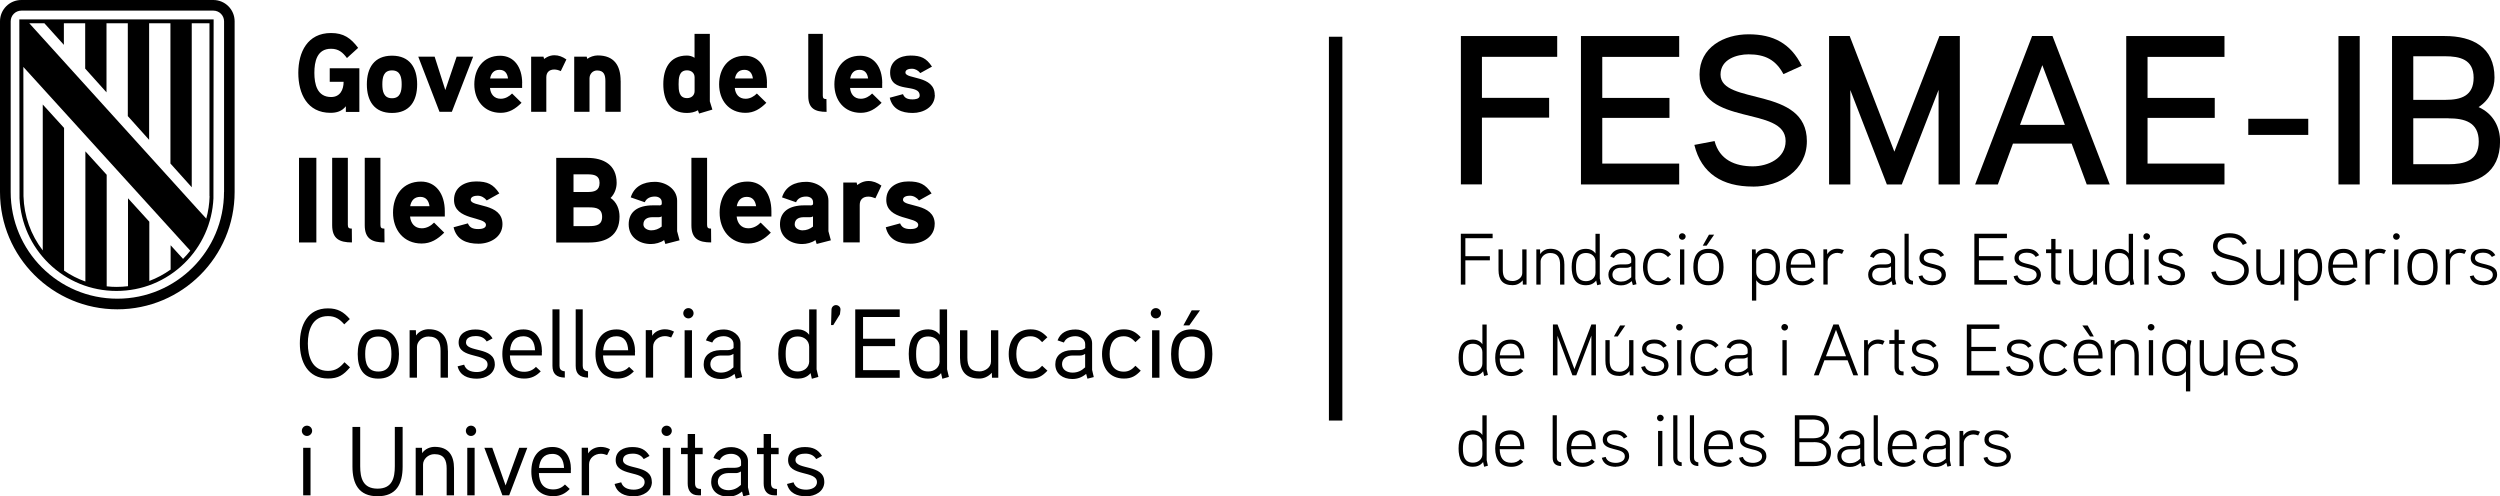 <?xml version="1.0" encoding="UTF-8"?>
<svg id="Capa_2" data-name="Capa 2" xmlns="http://www.w3.org/2000/svg" viewBox="0 0 390.62 77.57">
  <g id="Capa_1-2" data-name="Capa 1">
    <rect x="207.64" y="5.74" width="2.1" height="59.97"/>
    <g>
      <g>
        <path d="M243.31,8.88h-11.76v6.41h10.5v3.09h-10.5v10.43h-3.29V5.63h15.05v3.26Z"/>
        <path d="M262.37,28.82h-15.35V5.63h15.35v3.26h-12.02v6.41h10.5v3.12h-10.5v7.14h12.02v3.26Z"/>
        <path d="M273.87,29.15c-4.75,0-8.04-2.03-9.13-6.51l3.16-.6c.76,2.92,3.19,3.95,5.98,3.95,2.33,0,5.12-1.23,5.12-3.95,0-5.65-13.45-2.13-13.45-10.4,0-4.25,3.82-6.28,7.67-6.28s6.58,1.43,8.3,4.92l-2.86,1.3c-1.2-2.23-2.86-3.09-5.45-3.09-1.83,0-4.38.76-4.38,3.16,0,4.85,13.49,1.76,13.49,10.4,0,4.58-4.15,7.11-8.44,7.11Z"/>
        <path d="M306.22,28.82h-3.32v-14.78l-5.75,14.78h-2.33l-5.71-14.75v14.75h-3.32V5.63h3.22l6.98,18.07,7.04-18.07h3.19v23.19Z"/>
        <path d="M329.64,28.82h-3.59l-2.36-6.38h-9.17l-2.36,6.38h-3.55l8.9-23.19h3.19l8.94,23.19ZM322.63,19.51l-3.52-9.33-3.49,9.33h7.01Z"/>
        <path d="M347.57,28.82h-15.35V5.63h15.35v3.26h-12.02v6.41h10.5v3.12h-10.5v7.14h12.02v3.26Z"/>
        <path d="M360.66,21.08h-9.37v-2.52h9.37v2.52Z"/>
        <path d="M368.7,28.82h-3.32V5.63h3.32v23.19Z"/>
        <path d="M382.55,28.82h-8.8V5.63h8.24c4.35,0,7.77,1.76,7.77,6.48,0,1.73-.73,3.49-2.49,4.62,2.36,1.06,3.36,3.19,3.36,5.35,0,4.95-3.52,6.74-8.07,6.74ZM382.02,8.79h-4.95v6.81h5.05c2.39,0,4.38-.6,4.38-3.46s-2.16-3.35-4.48-3.35ZM382.55,18.48h-5.48v7.18h5.48c2.46,0,4.75-.5,4.75-3.55s-2.26-3.62-4.75-3.62Z"/>
      </g>
      <g>
        <path d="M233.23,37.22h-4.27v2.81h3.83v.65h-3.83v3.79h-.71v-7.95h4.97v.69Z"/>
        <path d="M238.52,44.47h-.58l-.02-.67c-.47.57-1.05.76-1.56.76-1.58,0-2.22-.84-2.22-2.38v-3.21h.67v3.18c0,1.07.31,1.76,1.56,1.76.64,0,1.48-.47,1.48-1.24v-3.7h.67v5.5Z"/>
        <path d="M244.43,44.47h-.67v-3.11c0-1.05-.33-1.83-1.57-1.83-.84,0-1.47.67-1.47,1.31v3.63h-.67v-5.5h.58l.02.73c.38-.6,1.02-.83,1.56-.83,1.59,0,2.22.98,2.22,2.48v3.12Z"/>
        <path d="M249.56,44.56l-.16-.73c-.41.55-1.02.74-1.59.74-1.74,0-2.24-1.29-2.24-2.86s.55-2.83,2.26-2.83c.47,0,1.1.18,1.46.73v-3.08h.67v6.99s.19.87.19.89l-.59.16ZM249.29,40.86c0-.82-.66-1.33-1.46-1.33-1.4,0-1.58,1.17-1.58,2.2s.18,2.2,1.57,2.2c.79,0,1.47-.5,1.47-1.33v-1.73Z"/>
        <path d="M255.7,44.41l-.57.14-.17-.62c-.56.48-1.07.66-1.68.66-1.08,0-1.97-.57-1.97-1.67,0-1,.77-1.58,1.88-1.61.11-.01.85,0,.85,0,.28-.01.6-.02.84-.28v-.52c0-.65-.68-1.02-1.25-1.02s-1.19.22-1.45.81l-.59-.21c.35-.87,1.08-1.22,2.06-1.22.92,0,1.87.63,1.87,1.58v3.13l.18.83ZM254.88,41.62c-.36.19-.5.22-.76.22h-.89c-.65,0-1.29.32-1.29,1.08s.69,1.08,1.33,1.08,1.13-.22,1.61-.68v-1.7Z"/>
        <path d="M260.62,40.16c-.39-.41-.79-.67-1.41-.67-1.39,0-1.8,1.1-1.8,2.23s.41,2.22,1.8,2.22c.63,0,1.02-.26,1.41-.67l.48.43c-.56.59-1.05.85-1.89.85-1.67,0-2.5-1.25-2.5-2.83s.83-2.86,2.5-2.86c.84,0,1.34.29,1.89.87l-.48.43Z"/>
        <path d="M262.84,37.47c-.28,0-.51-.24-.51-.52s.23-.51.51-.51.54.23.54.51-.24.52-.54.52ZM263.17,44.47h-.67v-5.5h.67v5.5Z"/>
        <path d="M266.94,44.57c-1.76,0-2.36-1.23-2.36-2.83s.59-2.86,2.36-2.86,2.36,1.23,2.36,2.86-.6,2.83-2.36,2.83ZM266.94,39.53c-1.42,0-1.67,1.09-1.67,2.21s.25,2.19,1.67,2.19,1.67-1.08,1.67-2.19-.25-2.21-1.67-2.21ZM267.83,36.67l-1.18,1.72h-.6l.97-1.72h.82Z"/>
        <path d="M275.88,44.57c-.48,0-1.06-.16-1.47-.79v3.19h-.67v-8h.58l.02.76c.39-.65,1.04-.88,1.55-.88,1.72,0,2.23,1.36,2.23,2.87s-.52,2.85-2.24,2.85ZM275.88,39.53c-.79,0-1.47.67-1.47,1.33v1.72c0,.69.67,1.34,1.47,1.34,1.39,0,1.57-1.19,1.57-2.2s-.18-2.2-1.57-2.2Z"/>
        <path d="M283.63,41.83h-3.84c.02,1.24.49,2.12,1.81,2.12.6,0,1.06-.18,1.41-.57l.46.41c-.49.52-1.07.79-1.87.79-1.76,0-2.52-1.2-2.52-2.85s.69-2.85,2.42-2.85c1.43,0,2.12,1.1,2.12,2.56v.39ZM282.99,41.34c-.03-1-.41-1.83-1.5-1.83s-1.6.73-1.7,1.83h3.2Z"/>
        <path d="M287.82,39.67c-.23-.09-.49-.16-.74-.16-.8,0-1.51.58-1.51,1.33v3.62h-.67v-5.5h.58l.02.77c.35-.63,1.01-.87,1.58-.87.36,0,.69.08,1.02.24l-.28.56Z"/>
        <path d="M296.29,44.41l-.57.14-.17-.62c-.56.48-1.07.66-1.68.66-1.08,0-1.97-.57-1.97-1.67,0-1,.77-1.58,1.88-1.61.11-.01.85,0,.85,0,.28-.01.6-.02.84-.28v-.52c0-.65-.68-1.02-1.25-1.02s-1.19.22-1.45.81l-.59-.21c.35-.87,1.08-1.22,2.06-1.22.92,0,1.87.63,1.87,1.58v3.13l.18.83ZM295.47,41.62c-.36.19-.5.22-.76.22h-.89c-.65,0-1.29.32-1.29,1.08s.69,1.08,1.33,1.08,1.13-.22,1.61-.68v-1.7Z"/>
        <path d="M298.9,44.46c-.89-.03-1.32-.46-1.32-1.3v-6.64h.65v6.64c0,.34.15.66.67.72v.58Z"/>
        <path d="M301.99,44.57c-1.06,0-1.97-.38-2.22-1.41l.6-.14c.2.71.89.93,1.6.93.58,0,1.4-.25,1.4-1.01,0-1.54-3.46-.66-3.46-2.61,0-1.01.91-1.46,1.88-1.46.91,0,1.53.26,1.97,1l-.54.28c-.31-.51-.82-.67-1.39-.67-.48,0-1.25.14-1.25.84,0,1.33,3.46.5,3.46,2.58,0,1.08-1.04,1.65-2.06,1.65Z"/>
        <path d="M313.58,44.47h-5.09v-7.95h5.09v.69h-4.38v2.81h3.83v.66h-3.83v3.08h4.38v.69Z"/>
        <path d="M316.84,44.57c-1.06,0-1.97-.38-2.22-1.41l.6-.14c.21.71.89.93,1.6.93.58,0,1.4-.25,1.4-1.01,0-1.54-3.46-.66-3.46-2.61,0-1.01.91-1.46,1.88-1.46.91,0,1.53.26,1.97,1l-.54.28c-.31-.51-.82-.67-1.39-.67-.48,0-1.25.14-1.25.84,0,1.33,3.46.5,3.46,2.58,0,1.08-1.04,1.65-2.06,1.65Z"/>
        <path d="M322.1,39.56h-.93v3.56c0,.56.21.74.75.75v.59h-.24c-.83,0-1.18-.55-1.18-1.31v-3.6h-.81v-.59h.81v-1.63h.67v1.63h.93v.59Z"/>
        <path d="M327.66,44.47h-.58l-.02-.67c-.47.57-1.05.76-1.56.76-1.58,0-2.22-.84-2.22-2.38v-3.21h.67v3.18c0,1.07.31,1.76,1.56,1.76.64,0,1.48-.47,1.48-1.24v-3.7h.67v5.5Z"/>
        <path d="M332.88,44.56l-.16-.73c-.41.55-1.02.74-1.59.74-1.74,0-2.24-1.29-2.24-2.86s.55-2.83,2.26-2.83c.47,0,1.1.18,1.46.73v-3.08h.67v6.99s.19.87.19.89l-.59.16ZM332.61,40.86c0-.82-.66-1.33-1.46-1.33-1.4,0-1.58,1.17-1.58,2.2s.18,2.2,1.57,2.2c.79,0,1.47-.5,1.47-1.33v-1.73Z"/>
        <path d="M335.4,37.47c-.28,0-.51-.24-.51-.52s.23-.51.51-.51.54.23.54.51-.24.52-.54.52ZM335.73,44.47h-.67v-5.5h.67v5.5Z"/>
        <path d="M339.35,44.57c-1.06,0-1.97-.38-2.22-1.41l.6-.14c.21.71.89.93,1.6.93.58,0,1.4-.25,1.4-1.01,0-1.54-3.46-.66-3.46-2.61,0-1.01.91-1.46,1.88-1.46.91,0,1.53.26,1.97,1l-.54.28c-.31-.51-.82-.67-1.39-.67-.48,0-1.25.14-1.25.84,0,1.33,3.46.5,3.46,2.58,0,1.08-1.04,1.65-2.06,1.65Z"/>
        <path d="M348.57,44.57c-1.59,0-2.71-.59-3.06-2.06l.68-.12c.29,1.16,1.33,1.51,2.38,1.51.97,0,2.09-.5,2.09-1.65,0-2.37-4.88-.98-4.88-3.78,0-1.4,1.26-2.03,2.55-2.03s2.17.44,2.74,1.55l-.63.28c-.46-.87-1.15-1.16-2.12-1.16-.79,0-1.83.31-1.83,1.35,0,2.06,4.88.77,4.88,3.78,0,1.51-1.38,2.32-2.81,2.32Z"/>
        <path d="M356.92,44.47h-.58l-.02-.67c-.47.57-1.05.76-1.56.76-1.58,0-2.22-.84-2.22-2.38v-3.21h.67v3.18c0,1.07.31,1.76,1.56,1.76.64,0,1.48-.47,1.48-1.24v-3.7h.67v5.5Z"/>
        <path d="M360.59,44.57c-.48,0-1.06-.16-1.47-.79v3.19h-.67v-8h.58l.02.76c.39-.65,1.04-.88,1.55-.88,1.72,0,2.23,1.36,2.23,2.87s-.52,2.85-2.24,2.85ZM360.59,39.53c-.79,0-1.47.67-1.47,1.33v1.72c0,.69.67,1.34,1.47,1.34,1.39,0,1.57-1.19,1.57-2.2s-.18-2.2-1.57-2.2Z"/>
        <path d="M368.33,41.83h-3.84c.02,1.24.49,2.12,1.81,2.12.6,0,1.06-.18,1.41-.57l.46.41c-.49.52-1.07.79-1.87.79-1.76,0-2.52-1.2-2.52-2.85s.69-2.85,2.42-2.85c1.43,0,2.12,1.1,2.12,2.56v.39ZM367.69,41.34c-.03-1-.41-1.83-1.5-1.83s-1.6.73-1.7,1.83h3.2Z"/>
        <path d="M372.52,39.67c-.23-.09-.49-.16-.74-.16-.8,0-1.51.58-1.51,1.33v3.62h-.67v-5.5h.58l.02.77c.35-.63,1.01-.87,1.58-.87.36,0,.69.08,1.02.24l-.28.56Z"/>
        <path d="M374.42,37.47c-.28,0-.51-.24-.51-.52s.23-.51.51-.51.54.23.54.51-.24.52-.54.52ZM374.75,44.47h-.67v-5.5h.67v5.5Z"/>
        <path d="M378.52,44.57c-1.76,0-2.36-1.23-2.36-2.83s.59-2.86,2.36-2.86,2.36,1.23,2.36,2.86-.6,2.83-2.36,2.83ZM378.52,39.53c-1.42,0-1.67,1.09-1.67,2.21s.25,2.19,1.67,2.19,1.67-1.08,1.67-2.19-.25-2.21-1.67-2.21Z"/>
        <path d="M385.07,39.67c-.23-.09-.49-.16-.74-.16-.8,0-1.51.58-1.51,1.33v3.62h-.67v-5.5h.58l.02.77c.35-.63,1.01-.87,1.58-.87.36,0,.69.08,1.02.24l-.28.56Z"/>
        <path d="M388.12,44.57c-1.06,0-1.97-.38-2.22-1.41l.6-.14c.21.71.89.93,1.6.93.58,0,1.4-.25,1.4-1.01,0-1.54-3.46-.66-3.46-2.61,0-1.01.91-1.46,1.88-1.46.91,0,1.53.26,1.97,1l-.54.28c-.31-.51-.82-.67-1.39-.67-.48,0-1.25.14-1.25.84,0,1.33,3.46.5,3.46,2.58,0,1.08-1.04,1.65-2.06,1.65Z"/>
        <path d="M231.89,58.74l-.16-.73c-.41.55-1.02.74-1.59.74-1.74,0-2.24-1.29-2.24-2.86s.55-2.83,2.26-2.83c.47,0,1.1.18,1.46.73v-3.08h.67v6.99s.19.87.19.89l-.59.16ZM231.62,55.04c0-.82-.66-1.33-1.46-1.33-1.4,0-1.58,1.17-1.58,2.2s.18,2.2,1.57,2.2c.79,0,1.47-.5,1.47-1.33v-1.73Z"/>
        <path d="M238.17,56.01h-3.84c.02,1.24.49,2.12,1.81,2.12.6,0,1.06-.18,1.41-.57l.46.41c-.49.52-1.07.79-1.87.79-1.76,0-2.52-1.2-2.52-2.85s.69-2.85,2.42-2.85c1.43,0,2.12,1.1,2.12,2.56v.39ZM237.54,55.52c-.03-1-.41-1.83-1.5-1.83s-1.61.73-1.7,1.83h3.2Z"/>
        <path d="M249.36,58.65h-.71v-6.21l-2.36,6.21h-.6l-2.34-6.19v6.19h-.71v-7.95h.72l2.64,6.97,2.65-6.97h.71v7.95Z"/>
        <path d="M255.22,58.65h-.58l-.02-.67c-.47.57-1.05.76-1.56.76-1.58,0-2.22-.84-2.22-2.38v-3.21h.67v3.18c0,1.07.31,1.76,1.56,1.76.64,0,1.48-.47,1.48-1.24v-3.7h.67v5.5ZM253.95,50.85l-1.18,1.72h-.6l.97-1.72h.82Z"/>
        <path d="M258.65,58.75c-1.06,0-1.97-.38-2.22-1.41l.6-.14c.2.71.89.93,1.6.93.58,0,1.4-.25,1.4-1.01,0-1.54-3.46-.66-3.46-2.61,0-1.01.91-1.46,1.88-1.46.91,0,1.53.26,1.97,1l-.54.28c-.31-.51-.82-.67-1.39-.67-.48,0-1.25.14-1.25.84,0,1.33,3.46.5,3.46,2.58,0,1.08-1.04,1.65-2.06,1.65Z"/>
        <path d="M262.39,51.65c-.28,0-.51-.24-.51-.52s.23-.51.51-.51.54.23.54.51-.24.52-.54.52ZM262.72,58.65h-.67v-5.5h.67v5.5Z"/>
        <path d="M268.04,54.35c-.39-.41-.79-.67-1.41-.67-1.39,0-1.8,1.1-1.8,2.23s.41,2.22,1.8,2.22c.63,0,1.02-.26,1.41-.67l.48.43c-.56.59-1.05.85-1.89.85-1.67,0-2.5-1.25-2.5-2.83s.83-2.86,2.5-2.86c.84,0,1.34.29,1.89.87l-.48.43Z"/>
        <path d="M273.89,58.59l-.57.14-.17-.62c-.56.48-1.07.66-1.68.66-1.08,0-1.97-.57-1.97-1.67,0-1,.77-1.58,1.88-1.61.11-.01.85,0,.85,0,.28-.01.6-.02.84-.28v-.52c0-.65-.68-1.02-1.25-1.02s-1.19.22-1.45.81l-.59-.21c.35-.87,1.08-1.22,2.06-1.22.92,0,1.87.63,1.87,1.58v3.13l.18.83ZM273.07,55.8c-.36.19-.5.22-.76.22h-.89c-.65,0-1.29.32-1.29,1.08s.69,1.08,1.33,1.08,1.13-.22,1.61-.68v-1.7Z"/>
        <path d="M278.84,51.65c-.28,0-.51-.24-.51-.52s.23-.51.51-.51.54.23.54.51-.24.52-.54.52ZM279.17,58.65h-.67v-5.5h.67v5.5Z"/>
        <path d="M290.33,58.65h-.75l-.9-2.36h-3.62l-.89,2.36h-.76l3.05-7.95h.82l3.05,7.95ZM288.44,55.67l-1.57-4.14-1.57,4.14h3.14Z"/>
        <path d="M294.18,53.86c-.23-.09-.49-.16-.74-.16-.8,0-1.51.58-1.51,1.33v3.62h-.67v-5.5h.58l.02.77c.35-.63,1.01-.87,1.58-.87.36,0,.69.08,1.02.24l-.28.56Z"/>
        <path d="M297.61,53.74h-.93v3.56c0,.56.21.74.75.75v.59h-.24c-.83,0-1.18-.55-1.18-1.31v-3.6h-.81v-.59h.81v-1.63h.67v1.63h.93v.59Z"/>
        <path d="M300.81,58.75c-1.06,0-1.97-.38-2.22-1.41l.6-.14c.2.71.89.93,1.6.93.58,0,1.4-.25,1.4-1.01,0-1.54-3.46-.66-3.46-2.61,0-1.01.91-1.46,1.88-1.46.91,0,1.53.26,1.97,1l-.54.28c-.31-.51-.82-.67-1.39-.67-.48,0-1.25.14-1.25.84,0,1.33,3.46.5,3.46,2.58,0,1.08-1.04,1.65-2.06,1.65Z"/>
        <path d="M312.4,58.65h-5.09v-7.95h5.09v.69h-4.38v2.81h3.83v.66h-3.83v3.08h4.38v.69Z"/>
        <path d="M315.66,58.75c-1.06,0-1.97-.38-2.22-1.41l.6-.14c.21.71.89.93,1.6.93.58,0,1.4-.25,1.4-1.01,0-1.54-3.46-.66-3.46-2.61,0-1.01.91-1.46,1.88-1.46.91,0,1.53.26,1.97,1l-.54.28c-.31-.51-.82-.67-1.39-.67-.48,0-1.25.14-1.25.84,0,1.33,3.46.5,3.46,2.58,0,1.08-1.04,1.65-2.06,1.65Z"/>
        <path d="M322.54,54.35c-.39-.41-.79-.67-1.41-.67-1.39,0-1.8,1.1-1.8,2.23s.41,2.22,1.8,2.22c.63,0,1.02-.26,1.41-.67l.48.43c-.56.59-1.05.85-1.89.85-1.67,0-2.5-1.25-2.5-2.83s.83-2.86,2.5-2.86c.84,0,1.34.29,1.89.87l-.48.43Z"/>
        <path d="M328.53,56.01h-3.84c.02,1.24.49,2.12,1.81,2.12.6,0,1.06-.18,1.41-.57l.46.41c-.49.52-1.07.79-1.87.79-1.76,0-2.52-1.2-2.52-2.85s.69-2.85,2.42-2.85c1.43,0,2.12,1.1,2.12,2.56v.39ZM327.89,55.52c-.03-1-.41-1.83-1.5-1.83s-1.61.73-1.7,1.83h3.2ZM327.15,52.57h-.59l-1.2-1.72h.83l.96,1.72Z"/>
        <path d="M334.18,58.65h-.67v-3.11c0-1.05-.33-1.83-1.57-1.83-.84,0-1.47.67-1.47,1.31v3.63h-.67v-5.5h.58l.02.73c.38-.6,1.02-.83,1.56-.83,1.59,0,2.22.98,2.22,2.48v3.12Z"/>
        <path d="M336.09,51.65c-.28,0-.51-.24-.51-.52s.23-.51.51-.51.54.23.54.51-.24.52-.54.52ZM336.42,58.65h-.67v-5.5h.67v5.5Z"/>
        <path d="M342.41,53.24l-.19.84v7.07h-.67v-3.14c-.43.57-.99.74-1.46.74-1.72,0-2.26-1.31-2.26-2.86s.51-2.86,2.25-2.86c.56,0,1.17.23,1.57.79l.16-.74.6.16ZM341.55,55.04c0-.75-.67-1.33-1.47-1.33-1.39,0-1.57,1.18-1.57,2.2s.19,2.2,1.58,2.2c.8,0,1.46-.6,1.46-1.34v-1.72Z"/>
        <path d="M348.07,58.65h-.58l-.02-.67c-.47.57-1.05.76-1.56.76-1.58,0-2.22-.84-2.22-2.38v-3.21h.67v3.18c0,1.07.31,1.76,1.56,1.76.64,0,1.48-.47,1.48-1.24v-3.7h.67v5.5Z"/>
        <path d="M353.83,56.01h-3.84c.02,1.24.49,2.12,1.81,2.12.6,0,1.06-.18,1.41-.57l.46.41c-.49.52-1.07.79-1.87.79-1.76,0-2.52-1.2-2.52-2.85s.69-2.85,2.42-2.85c1.43,0,2.12,1.1,2.12,2.56v.39ZM353.2,55.52c-.03-1-.41-1.83-1.5-1.83s-1.61.73-1.7,1.83h3.2Z"/>
        <path d="M357,58.75c-1.06,0-1.97-.38-2.22-1.41l.6-.14c.2.71.89.93,1.6.93.58,0,1.4-.25,1.4-1.01,0-1.54-3.46-.66-3.46-2.61,0-1.01.91-1.46,1.88-1.46.91,0,1.53.26,1.97,1l-.54.28c-.31-.51-.82-.67-1.39-.67-.48,0-1.25.14-1.25.84,0,1.33,3.46.5,3.46,2.58,0,1.08-1.04,1.65-2.06,1.65Z"/>
        <path d="M231.89,72.92l-.16-.73c-.41.55-1.02.74-1.59.74-1.74,0-2.24-1.29-2.24-2.86s.55-2.83,2.26-2.83c.47,0,1.1.18,1.46.73v-3.08h.67v6.99s.19.87.19.89l-.59.16ZM231.62,69.22c0-.82-.66-1.33-1.46-1.33-1.4,0-1.58,1.17-1.58,2.2s.18,2.2,1.57,2.2c.79,0,1.47-.5,1.47-1.33v-1.73Z"/>
        <path d="M238.17,70.19h-3.84c.02,1.24.49,2.12,1.81,2.12.6,0,1.06-.18,1.41-.57l.46.41c-.49.52-1.07.79-1.87.79-1.76,0-2.52-1.2-2.52-2.85s.69-2.85,2.42-2.85c1.43,0,2.12,1.1,2.12,2.56v.39ZM237.54,69.7c-.03-1-.41-1.83-1.5-1.83s-1.61.73-1.7,1.83h3.2Z"/>
        <path d="M243.92,72.82c-.89-.03-1.32-.46-1.32-1.3v-6.64h.65v6.64c0,.34.15.66.67.72v.58Z"/>
        <path d="M249.33,70.19h-3.84c.02,1.24.49,2.12,1.81,2.12.6,0,1.06-.18,1.41-.57l.46.41c-.49.52-1.07.79-1.87.79-1.76,0-2.52-1.2-2.52-2.85s.69-2.85,2.42-2.85c1.43,0,2.12,1.1,2.12,2.56v.39ZM248.7,69.7c-.03-1-.41-1.83-1.5-1.83s-1.61.73-1.7,1.83h3.2Z"/>
        <path d="M252.5,72.94c-1.06,0-1.97-.38-2.22-1.41l.6-.14c.2.71.89.93,1.6.93.58,0,1.4-.25,1.4-1.01,0-1.54-3.46-.66-3.46-2.61,0-1.01.91-1.46,1.88-1.46.91,0,1.53.26,1.97,1l-.54.28c-.31-.51-.82-.67-1.39-.67-.48,0-1.25.14-1.25.84,0,1.33,3.46.5,3.46,2.58,0,1.08-1.04,1.65-2.06,1.65Z"/>
        <path d="M259.41,65.83c-.28,0-.51-.24-.51-.52s.23-.51.51-.51.54.23.54.51-.24.52-.54.52ZM259.74,72.83h-.67v-5.5h.67v5.5Z"/>
        <path d="M262.76,72.82c-.89-.03-1.32-.46-1.32-1.3v-6.64h.65v6.64c0,.34.15.66.67.72v.58Z"/>
        <path d="M265.36,72.82c-.89-.03-1.32-.46-1.32-1.3v-6.64h.65v6.64c0,.34.15.66.67.72v.58Z"/>
        <path d="M270.78,70.19h-3.84c.02,1.24.49,2.12,1.81,2.12.6,0,1.06-.18,1.41-.57l.46.41c-.49.52-1.07.79-1.87.79-1.76,0-2.52-1.2-2.52-2.85s.69-2.85,2.42-2.85c1.43,0,2.12,1.1,2.12,2.56v.39ZM270.14,69.7c-.03-1-.41-1.83-1.5-1.83s-1.61.73-1.7,1.83h3.2Z"/>
        <path d="M273.94,72.94c-1.06,0-1.97-.38-2.22-1.41l.6-.14c.2.71.89.93,1.6.93.58,0,1.4-.25,1.4-1.01,0-1.54-3.46-.66-3.46-2.61,0-1.01.91-1.46,1.88-1.46.91,0,1.53.26,1.97,1l-.54.28c-.31-.51-.82-.67-1.39-.67-.48,0-1.25.14-1.25.84,0,1.33,3.46.5,3.46,2.58,0,1.08-1.04,1.65-2.06,1.65Z"/>
        <path d="M283.38,72.83h-2.94v-7.95h2.73c1.47,0,2.61.57,2.61,2.12,0,.64-.3,1.31-1.1,1.72,1.01.35,1.41,1.12,1.41,1.91,0,1.63-1.18,2.2-2.71,2.2ZM283.19,65.56h-2.04v2.92h2.09c.99,0,1.84-.27,1.84-1.47s-.94-1.46-1.9-1.46ZM283.38,69.09h-2.23v3.07h2.23c1.01,0,2-.25,2-1.53s-.97-1.55-2-1.55Z"/>
        <path d="M291.47,72.78l-.57.14-.17-.62c-.56.48-1.07.66-1.68.66-1.08,0-1.97-.57-1.97-1.67,0-1,.77-1.58,1.88-1.61.11-.01.85,0,.85,0,.28-.01.6-.02.84-.28v-.52c0-.65-.68-1.02-1.25-1.02s-1.19.22-1.45.81l-.59-.21c.35-.87,1.08-1.22,2.06-1.22.92,0,1.87.63,1.87,1.58v3.13l.18.83ZM290.65,69.99c-.36.19-.5.22-.76.22h-.89c-.65,0-1.29.32-1.29,1.08s.69,1.08,1.33,1.08,1.13-.22,1.61-.68v-1.7Z"/>
        <path d="M294.08,72.82c-.89-.03-1.32-.46-1.32-1.3v-6.64h.65v6.64c0,.34.15.66.67.72v.58Z"/>
        <path d="M299.5,70.19h-3.84c.02,1.24.49,2.12,1.81,2.12.6,0,1.06-.18,1.41-.57l.46.41c-.49.52-1.07.79-1.87.79-1.76,0-2.52-1.2-2.52-2.85s.69-2.85,2.42-2.85c1.43,0,2.12,1.1,2.12,2.56v.39ZM298.86,69.7c-.03-1-.41-1.83-1.5-1.83s-1.61.73-1.7,1.83h3.2Z"/>
        <path d="M304.85,72.78l-.57.14-.17-.62c-.56.48-1.07.66-1.68.66-1.08,0-1.97-.57-1.97-1.67,0-1,.77-1.58,1.88-1.61.11-.01.85,0,.85,0,.28-.01.6-.02.84-.28v-.52c0-.65-.68-1.02-1.25-1.02s-1.19.22-1.45.81l-.59-.21c.35-.87,1.08-1.22,2.06-1.22.92,0,1.87.63,1.87,1.58v3.13l.18.83ZM304.03,69.99c-.36.19-.5.22-.76.22h-.89c-.65,0-1.29.32-1.29,1.08s.69,1.08,1.33,1.08,1.13-.22,1.61-.68v-1.7Z"/>
        <path d="M309.09,68.04c-.23-.09-.49-.16-.74-.16-.8,0-1.51.58-1.51,1.33v3.62h-.67v-5.5h.58l.02.77c.35-.63,1.01-.87,1.58-.87.36,0,.69.08,1.02.24l-.28.56Z"/>
        <path d="M312.14,72.94c-1.06,0-1.97-.38-2.22-1.41l.6-.14c.2.71.89.93,1.6.93.58,0,1.4-.25,1.4-1.01,0-1.54-3.46-.66-3.46-2.61,0-1.01.91-1.46,1.88-1.46.91,0,1.53.26,1.97,1l-.54.28c-.31-.51-.82-.67-1.39-.67-.48,0-1.25.14-1.25.84,0,1.33,3.46.5,3.46,2.58,0,1.08-1.04,1.65-2.06,1.65Z"/>
      </g>
    </g>
    <g>
      <path d="M51.52,10.65v2.13h2.17c0,1.24-.55,2.38-1.95,2.38-2.19,0-2.62-2.01-2.62-3.77s.4-3.77,2.6-3.77c1.18,0,1.83.56,2.49,1.45l1.75-1.59c-1.16-1.54-2.27-2.32-4.24-2.32-3.67,0-5.11,2.98-5.11,6.23s1.4,6.24,5.03,6.24c.97,0,1.79-.25,2.4-1.03v.89h2.11v-6.82h-4.64ZM65.18,13.18c0-2.57-1.14-4.48-3.93-4.48s-3.93,1.92-3.93,4.48,1.14,4.47,3.93,4.47,3.93-1.9,3.93-4.47M62.76,13.18c0,1.08-.21,2.17-1.51,2.17s-1.51-1.08-1.51-2.17.19-2.18,1.51-2.18,1.51,1.1,1.51,2.18M71.35,8.85l-1.77,5.22-1.67-5.22h-2.56l3.32,8.62h1.93l3.33-8.62h-2.58ZM81.59,12.99c0-2.53-1.3-4.28-3.44-4.28-2.63,0-4.04,2.01-4.04,4.47s1.51,4.45,4.12,4.45c1.32,0,2.3-.61,3.26-1.57l-1.48-1.45c-.42.43-1.04.82-1.77.82-1.04,0-1.6-.74-1.68-1.69h5.02v-.76h0ZM76.58,12.26c.14-.8.59-1.35,1.46-1.35s1.23.58,1.34,1.35h-2.79ZM88.5,9.29c-.61-.43-1.21-.66-1.89-.66-.91,0-1.6.59-1.6.59l-.09-.37h-1.93v8.62h2.37v-5.4c0-.74.44-1.21,1.24-1.21.34,0,.69.1,1.02.25l.88-1.83ZM96.97,12.62c0-2.39-1.02-3.96-3.58-3.96-.56,0-1.24.23-1.63.54l-.09-.35h-1.95v8.62h2.39v-5.22c0-.68.49-1.24,1.18-1.24,1.09,0,1.3.72,1.3,1.66v4.8h2.39v-4.86h-.01ZM111.31,17.13c-.04-.12-.4-1.24-.4-1.29V5.29h-2.39v3.74c-.39-.25-.77-.35-1.19-.35-2.7,0-3.69,2.06-3.69,4.47s.97,4.5,3.69,4.5c.59,0,1.21-.12,1.72-.42l.18.51,2.09-.62ZM108.53,14.23c0,.68-.51,1.1-1.18,1.1-1.28,0-1.32-1.22-1.32-2.16s.04-2.18,1.32-2.18c.67,0,1.18.42,1.18,1.1v2.14ZM119.84,12.99c0-2.53-1.3-4.28-3.44-4.28-2.63,0-4.04,2.01-4.04,4.47s1.51,4.45,4.12,4.45c1.32,0,2.3-.61,3.26-1.57l-1.48-1.45c-.42.43-1.04.82-1.77.82-1.04,0-1.6-.74-1.68-1.69h5.02v-.76h0ZM114.84,12.26c.14-.8.59-1.35,1.46-1.35s1.23.58,1.34,1.35h-2.79ZM129.14,15.48c-.4,0-.58-.1-.58-.52V5.29h-2.27v9.71c0,1.95,1.05,2.48,2.86,2.48l-.02-2ZM137.85,12.99c0-2.53-1.3-4.28-3.44-4.28-2.63,0-4.04,2.01-4.04,4.47s1.51,4.45,4.12,4.45c1.32,0,2.3-.61,3.26-1.57l-1.48-1.45c-.42.43-1.04.82-1.77.82-1.04,0-1.6-.74-1.68-1.69h5.02v-.76ZM132.84,12.26c.14-.8.59-1.35,1.46-1.35s1.23.58,1.34,1.35h-2.79ZM146.05,14.84c0-3.11-4.58-2.41-4.58-3.51,0-.51.65-.59,1.02-.59.51,0,1,.28,1.3.68l1.83-1.01c-.88-1.33-1.72-1.73-3.35-1.73s-3.19.82-3.19,2.65c0,3.44,4.62,1.56,4.62,3.61,0,.53-.74.59-1.12.59-.89,0-1.28-.29-1.49-.82l-2.07.56c.42,1.79,1.84,2.38,3.6,2.38,1.66,0,3.45-.94,3.45-2.81"/>
      <path d="M49.43,24.66h-2.71v13.22h2.71v-13.22ZM54.97,35.72c-.43,0-.62-.11-.62-.57v-10.49h-2.45v10.53c0,2.12,1.14,2.69,3.09,2.69l-.02-2.16ZM60.06,35.72c-.43,0-.62-.11-.62-.57v-10.49h-2.45v10.53c0,2.12,1.14,2.69,3.09,2.69l-.02-2.16ZM69.5,33.01c0-2.74-1.4-4.64-3.72-4.64-2.85,0-4.37,2.17-4.37,4.85s1.64,4.83,4.47,4.83c1.43,0,2.49-.66,3.53-1.7l-1.59-1.57c-.45.47-1.12.89-1.92.89-1.12,0-1.73-.8-1.83-1.84h5.43v-.81h0ZM64.09,32.22c.15-.87.64-1.46,1.57-1.46s1.33.62,1.45,1.46h-3.02ZM78.51,35.02c0-3.37-4.96-2.62-4.96-3.8,0-.55.7-.64,1.1-.64.55,0,1.08.31,1.4.74l1.97-1.1c-.95-1.44-1.86-1.87-3.63-1.87s-3.45.89-3.45,2.88c0,3.28,4.99,2.55,4.99,3.92,0,.57-.8.64-1.21.64-.97,0-1.38-.32-1.61-.89l-2.24.61c.45,1.95,2,2.57,3.9,2.57,1.8,0,3.74-1.03,3.74-3.06M96.8,33.85c0-1.14-.43-2.27-1.4-2.92.62-.61.95-1.49.95-2.36,0-2.81-2.03-3.9-4.58-3.9h-4.86v13.22h5.16c2.68,0,4.73-1.1,4.73-4.04M93.68,28.58c0,1.23-.85,1.42-1.88,1.42h-2.19v-2.76h2.19c1,0,1.88.15,1.88,1.34M94.08,33.87c0,1.3-.93,1.46-2.02,1.46h-2.45v-2.93h2.45c1.08,0,2.02.17,2.02,1.48M105.8,36.11v-4.75c0-1.82-1.78-2.95-3.47-2.95-1.81,0-3.25.72-3.78,2.43l2.19.76c.29-.64.88-.89,1.59-.89.59,0,1.07.32,1.07.87v.26c0,.11-.07.23-.32.25,0,0-.8-.02-1.43,0-2.38.13-3.42,1.27-3.42,2.97,0,1.99,1.64,3.07,3.47,3.07.69,0,1.52-.21,2.07-.62l.19.61,2.22-.57-.38-1.42ZM103.39,35.4c-.48.38-1.02.59-1.64.59-.51,0-1.22-.3-1.22-.92,0-.81.61-1.11,1.31-1.13h1.07c.19,0,.34-.04.48-.13v1.6ZM111.1,35.72c-.43,0-.62-.11-.62-.57v-10.49h-2.45v10.53c0,2.12,1.14,2.69,3.09,2.69l-.02-2.16ZM120.53,33.01c0-2.74-1.4-4.64-3.72-4.64-2.85,0-4.37,2.17-4.37,4.85s1.64,4.83,4.47,4.83c1.43,0,2.49-.66,3.53-1.7l-1.59-1.57c-.45.47-1.12.89-1.92.89-1.12,0-1.73-.8-1.83-1.84h5.43v-.81h0ZM115.12,32.22c.15-.87.65-1.46,1.57-1.46s1.33.62,1.45,1.46h-3.02ZM129.44,36.11v-4.75c0-1.82-1.78-2.95-3.47-2.95-1.81,0-3.25.72-3.78,2.43l2.19.76c.28-.64.88-.89,1.59-.89.59,0,1.07.32,1.07.87v.26c0,.11-.07.23-.32.25,0,0-.8-.02-1.43,0-2.38.13-3.42,1.27-3.42,2.97,0,1.99,1.64,3.07,3.47,3.07.69,0,1.52-.21,2.07-.62l.19.61,2.22-.57-.38-1.42ZM127.03,35.4c-.48.38-1.02.59-1.64.59-.51,0-1.22-.3-1.22-.92,0-.81.61-1.11,1.31-1.13h1.07c.19,0,.34-.04.48-.13v1.6ZM137.72,29c-.67-.47-1.31-.72-2.05-.72-.99,0-1.73.64-1.73.64l-.09-.4h-2.09v9.35h2.57v-5.85c0-.8.47-1.3,1.35-1.3.36,0,.74.11,1.1.26l.94-1.98ZM146.05,35.02c0-3.37-4.96-2.62-4.96-3.8,0-.55.7-.64,1.1-.64.55,0,1.08.31,1.4.74l1.97-1.1c-.95-1.44-1.86-1.87-3.63-1.87s-3.45.89-3.45,2.88c0,3.28,4.99,2.55,4.99,3.92,0,.57-.8.64-1.21.64-.97,0-1.38-.32-1.62-.89l-2.24.61c.45,1.95,1.99,2.57,3.9,2.57,1.81,0,3.74-1.03,3.74-3.06"/>
      <path d="M128.79,75.27c0-2.79-4.5-1.78-4.5-3.4,0-.85.95-.99,1.52-.99.7,0,1.32.21,1.72.85l.91-.49c-.64-1.04-1.46-1.39-2.71-1.39-1.35,0-2.59.62-2.59,2.04,0,2.63,4.51,1.57,4.51,3.44,0,.9-.99,1.18-1.68,1.18-.93,0-1.72-.31-1.98-1.15l-1.02.26c.35,1.43,1.57,1.93,3.01,1.93,1.4,0,2.82-.77,2.82-2.27M121.66,69.97h-1.19v-2.16h-1.15v2.16h-1.04v.99h1.04v4.59c0,1.06.51,1.84,1.65,1.84h.43v-.99c-.67-.01-.93-.25-.93-.93v-4.5h1.19v-1h0ZM115.78,75.76c-.6.55-1.19.83-1.98.83s-1.64-.4-1.64-1.32.8-1.33,1.59-1.35h1.13c.31,0,.47-.01.89-.25v2.08ZM116.87,76.16v-4.13c0-1.32-1.32-2.17-2.57-2.17-1.35,0-2.38.49-2.83,1.7l.99.34c.32-.74,1.07-.99,1.81-.99s1.52.45,1.52,1.23v.61c-.26.29-.61.32-.95.34,0,0-.92-.01-1.15,0-1.59.04-2.57.86-2.57,2.21,0,1.51,1.21,2.3,2.66,2.3.78,0,1.47-.23,2.16-.8l.2.75.99-.25-.25-1.11ZM109.79,69.97h-1.19v-2.16h-1.15v2.16h-1.04v.99h1.04v4.59c0,1.06.5,1.84,1.65,1.84h.43v-.99c-.67-.01-.93-.25-.93-.93v-4.5h1.19v-1h0ZM104.72,69.97h-1.15v7.42h1.15v-7.42ZM104.97,67.32c0-.46-.37-.81-.81-.81s-.8.35-.8.81c0,.43.36.8.8.8s.81-.37.81-.8M101.84,75.27c0-2.79-4.5-1.78-4.5-3.4,0-.85.95-.99,1.52-.99.7,0,1.32.21,1.72.85l.91-.49c-.64-1.04-1.46-1.39-2.71-1.39-1.35,0-2.58.62-2.58,2.04,0,2.63,4.52,1.57,4.52,3.44,0,.9-.99,1.18-1.68,1.18-.94,0-1.72-.31-1.98-1.15l-1.03.26c.36,1.43,1.58,1.93,3.02,1.93,1.39,0,2.81-.77,2.81-2.27M95.31,70.2c-.46-.25-.93-.37-1.44-.37-.77,0-1.59.36-1.97,1.02l-.03-.89h-.98v7.42h1.15v-4.84c0-.94.85-1.64,1.84-1.64.34,0,.67.09.98.21l.45-.92ZM84.22,73.11c.12-1.32.74-2.19,2.07-2.19s1.78.98,1.84,2.19h-3.91ZM89.21,73.35c0-2.01-.95-3.51-2.88-3.51-2.32,0-3.31,1.7-3.31,3.84s1.07,3.85,3.43,3.85c1.08,0,1.87-.4,2.57-1.13l-.75-.7c-.45.49-1.06.77-1.83.77-1.59,0-2.19-1.06-2.24-2.56h4.99v-.55h0ZM81.13,69.97l-2.13,5.88-2.08-5.88h-1.24l2.82,7.42h1.06l2.83-7.42h-1.26ZM74.16,69.97h-1.15v7.42h1.15v-7.42ZM74.4,67.32c0-.46-.37-.81-.81-.81s-.8.35-.8.81c0,.43.35.8.8.8s.81-.37.81-.8M70.94,73.19c0-2.03-.85-3.37-3.02-3.37-.67,0-1.48.28-1.96.98l-.03-.83h-.98v7.42h1.15v-4.81c0-.81.77-1.62,1.78-1.62,1.53,0,1.91.95,1.91,2.25v4.18h1.15v-4.21ZM62.92,66.71h-1.23v6.13c0,1.84-.4,3.51-2.7,3.51s-2.71-1.68-2.71-3.51v-6.13h-1.21v6.19c0,2.68.98,4.64,3.92,4.64s3.92-1.91,3.92-4.64v-6.19h0ZM48.52,69.97h-1.15v7.42h1.15v-7.42ZM48.77,67.32c0-.46-.37-.81-.81-.81s-.8.35-.8.81c0,.43.36.8.8.8s.81-.37.81-.8"/>
      <path d="M186.2,48.49l-1.3,2.35h.93l1.67-2.35h-1.3ZM188.25,55.32c0,1.38-.32,2.73-2.05,2.73s-2.05-1.35-2.05-2.73.31-2.74,2.05-2.74c1.75,0,2.05,1.37,2.05,2.74M189.43,55.32c0-2.19-.86-3.86-3.23-3.86s-3.22,1.67-3.22,3.86.85,3.84,3.22,3.84,3.23-1.65,3.23-3.84M181.16,51.6h-1.15v7.42h1.15v-7.42ZM181.41,48.95c0-.46-.37-.81-.81-.81s-.8.36-.8.81c0,.43.36.8.8.8s.81-.37.81-.8M178.24,52.7c-.77-.81-1.46-1.24-2.63-1.24-2.27,0-3.42,1.72-3.42,3.86s1.15,3.83,3.42,3.83c1.18,0,1.85-.4,2.63-1.23l-.83-.77c-.49.54-1.01.92-1.81.92-1.73,0-2.22-1.37-2.22-2.76s.49-2.77,2.22-2.77c.8,0,1.32.38,1.81.92l.83-.77ZM169.56,57.39c-.6.55-1.19.83-1.98.83s-1.64-.4-1.64-1.32.8-1.34,1.59-1.35h1.13c.31,0,.47-.01.89-.25v2.08ZM170.64,57.78v-4.13c0-1.32-1.32-2.17-2.57-2.17-1.35,0-2.38.49-2.83,1.7l.99.34c.32-.74,1.07-.99,1.81-.99s1.52.44,1.52,1.23v.61c-.26.29-.61.32-.95.34,0,0-.92-.01-1.15,0-1.59.05-2.57.86-2.57,2.21,0,1.52,1.21,2.3,2.66,2.3.78,0,1.47-.23,2.16-.8l.2.75.99-.25-.26-1.12ZM163.66,52.7c-.77-.81-1.46-1.24-2.63-1.24-2.27,0-3.42,1.72-3.42,3.86s1.15,3.83,3.42,3.83c1.18,0,1.85-.4,2.63-1.23l-.83-.77c-.49.54-1.01.92-1.81.92-1.73,0-2.22-1.37-2.22-2.76s.49-2.77,2.22-2.77c.8,0,1.32.38,1.81.92l.83-.77ZM155.99,51.6h-1.15v4.9c0,.95-.98,1.53-1.79,1.53-1.53,0-1.9-.86-1.9-2.17v-4.26h-1.15v4.32c0,2.08.9,3.23,3.03,3.23.62,0,1.35-.25,1.94-.91l.03.78h.98v-7.42h0ZM146.82,56.42c0,1.01-.81,1.62-1.78,1.62-1.7,0-1.9-1.49-1.9-2.74s.2-2.73,1.91-2.73c.97,0,1.76.63,1.76,1.62v2.22ZM148.26,58.89s-.28-1.16-.28-1.18v-9.37h-1.16v3.97c-.44-.62-1.19-.85-1.76-.85-2.33,0-3.07,1.76-3.07,3.84s.7,3.86,3.06,3.86c.7,0,1.47-.21,1.99-.86l.2.88,1.03-.29ZM140.58,57.83h-5.73v-3.75h5.01v-1.15h-5.01v-3.4h5.73v-1.19h-6.95v10.69h6.95v-1.19ZM131.32,48.36c.03-.37-.32-.69-.7-.69s-.69.32-.7.7l-.07,2.42h.35s1.04-1.68,1.04-1.68l.09-.75ZM126.44,56.42c0,1.01-.81,1.62-1.78,1.62-1.7,0-1.9-1.49-1.9-2.74s.2-2.73,1.91-2.73c.97,0,1.76.63,1.76,1.62v2.22ZM127.87,58.89s-.28-1.16-.28-1.18v-9.37h-1.16v3.97c-.45-.62-1.19-.85-1.76-.85-2.33,0-3.07,1.76-3.07,3.84s.7,3.86,3.06,3.86c.7,0,1.47-.21,1.99-.86l.2.88,1.03-.29ZM114.61,57.39c-.6.55-1.19.83-1.98.83s-1.64-.4-1.64-1.32.8-1.34,1.59-1.35h1.13c.31,0,.47-.01.89-.25v2.08h0ZM115.7,57.78v-4.13c0-1.32-1.32-2.17-2.57-2.17-1.35,0-2.38.49-2.83,1.7l.99.34c.32-.74,1.07-.99,1.81-.99s1.52.44,1.52,1.23v.61c-.26.29-.61.32-.95.34,0,0-.92-.01-1.15,0-1.59.05-2.57.86-2.57,2.21,0,1.52,1.21,2.3,2.66,2.3.78,0,1.47-.23,2.16-.8l.2.75.99-.25-.26-1.12ZM108.12,51.6h-1.15v7.42h1.15v-7.42ZM108.37,48.95c0-.46-.37-.81-.81-.81s-.8.36-.8.81c0,.43.36.8.8.8s.81-.37.81-.8M105.32,51.82c-.46-.25-.93-.37-1.44-.37-.77,0-1.59.35-1.97,1.02l-.03-.89h-.98v7.42h1.15v-4.84c0-.93.85-1.64,1.84-1.64.34,0,.67.09.98.21l.45-.93ZM94.24,54.73c.12-1.32.74-2.19,2.07-2.19s1.78.98,1.84,2.19h-3.91ZM99.23,54.98c0-2-.95-3.51-2.88-3.51-2.31,0-3.31,1.7-3.31,3.84s1.07,3.84,3.43,3.84c1.09,0,1.87-.4,2.57-1.13l-.75-.7c-.45.49-1.06.77-1.83.77-1.59,0-2.19-1.05-2.24-2.55h4.99v-.55h0ZM91.86,58.01c-.62-.04-.81-.41-.81-.85v-8.83h-1.1v8.83c0,1.26.64,1.81,1.93,1.84v-.99ZM88.23,58.01c-.63-.04-.81-.41-.81-.85v-8.83h-1.1v8.83c0,1.26.64,1.81,1.93,1.84v-.99ZM79.69,54.73c.12-1.32.74-2.19,2.07-2.19s1.78.98,1.84,2.19h-3.91ZM84.68,54.98c0-2-.95-3.51-2.88-3.51-2.32,0-3.31,1.7-3.31,3.84s1.07,3.84,3.43,3.84c1.08,0,1.87-.4,2.57-1.13l-.75-.7c-.45.49-1.06.77-1.83.77-1.59,0-2.19-1.05-2.24-2.55h4.99v-.55h0ZM77.31,56.9c0-2.79-4.5-1.78-4.5-3.4,0-.85.95-.99,1.52-.99.7,0,1.32.21,1.72.85l.91-.49c-.64-1.04-1.46-1.39-2.71-1.39-1.35,0-2.59.62-2.59,2.03,0,2.63,4.52,1.58,4.52,3.44,0,.91-.99,1.18-1.68,1.18-.93,0-1.72-.31-1.98-1.15l-1.02.26c.35,1.43,1.57,1.93,3.01,1.93,1.39,0,2.81-.77,2.81-2.27M69.98,54.81c0-2.04-.85-3.37-3.01-3.37-.67,0-1.49.28-1.96.98l-.03-.83h-.98v7.42h1.15v-4.81c0-.81.77-1.62,1.78-1.62,1.53,0,1.91.95,1.91,2.25v4.18h1.15v-4.21h0ZM61.16,55.32c0,1.38-.32,2.73-2.05,2.73s-2.05-1.35-2.05-2.73.31-2.74,2.05-2.74,2.05,1.37,2.05,2.74M62.34,55.32c0-2.19-.86-3.86-3.23-3.86s-3.22,1.67-3.22,3.86.85,3.84,3.22,3.84,3.23-1.65,3.23-3.84M53.82,56.6c-.7.83-1.39,1.35-2.57,1.35-2.51,0-3.15-2.28-3.15-4.28s.64-4.28,3.15-4.28c1.16,0,1.84.49,2.54,1.29l.87-.83c-.97-1.12-1.89-1.67-3.42-1.67-3.19,0-4.39,2.63-4.39,5.48s1.23,5.48,4.41,5.48c1.6,0,2.42-.55,3.43-1.75l-.87-.8Z"/>
      <path d="M35,30c0,9.21-7.46,16.67-16.67,16.67S1.67,39.21,1.67,30V3.33c0-.92.75-1.67,1.67-1.67h30c.92,0,1.67.75,1.67,1.67v26.67h0ZM33.33,0H3.33C1.49,0,0,1.49,0,3.33v26.67c0,10.12,8.21,18.33,18.33,18.33s18.33-8.21,18.33-18.33V3.33c0-1.84-1.49-3.33-3.33-3.33"/>
      <path d="M32.75,30.66c-.03,1.2-.21,2.37-.52,3.5l-1.38-1.51L4.58,3.64h2.36l3.04,3.37v-3.37h3.33v7.08l3.33,3.71V3.64h3.33v14.5l3.33,3.71V3.64h3.33v21.91l3.33,3.71V3.64h2.77v27.02ZM3.64,10.45c2.92,3.21,25.68,28.27,25.68,28.27l.41.45c-.35.45-.72.87-1.13,1.28l-1.94-2.13v3.8c-1.04.74-2.16,1.34-3.33,1.78v-9.26l-3.33-3.66v13.74c-.59.07-1.19.11-1.79.11-.52,0-1.03-.03-1.54-.09v-17.43l-3.33-3.66v20.34c-1.18-.42-2.3-.99-3.33-1.7v-22.3l-3.33-3.66v22.8c-1.87-2.43-2.92-5.37-3.01-8.47l-.02-20.23ZM33.39,3.03H3.02l.03,27.96c.18,3.85,1.79,7.45,4.56,10.16,2.85,2.78,6.61,4.31,10.59,4.31s7.74-1.53,10.59-4.31c2.77-2.7,4.38-6.3,4.56-10.16l.03-27.96Z"/>
    </g>
  </g>
</svg>